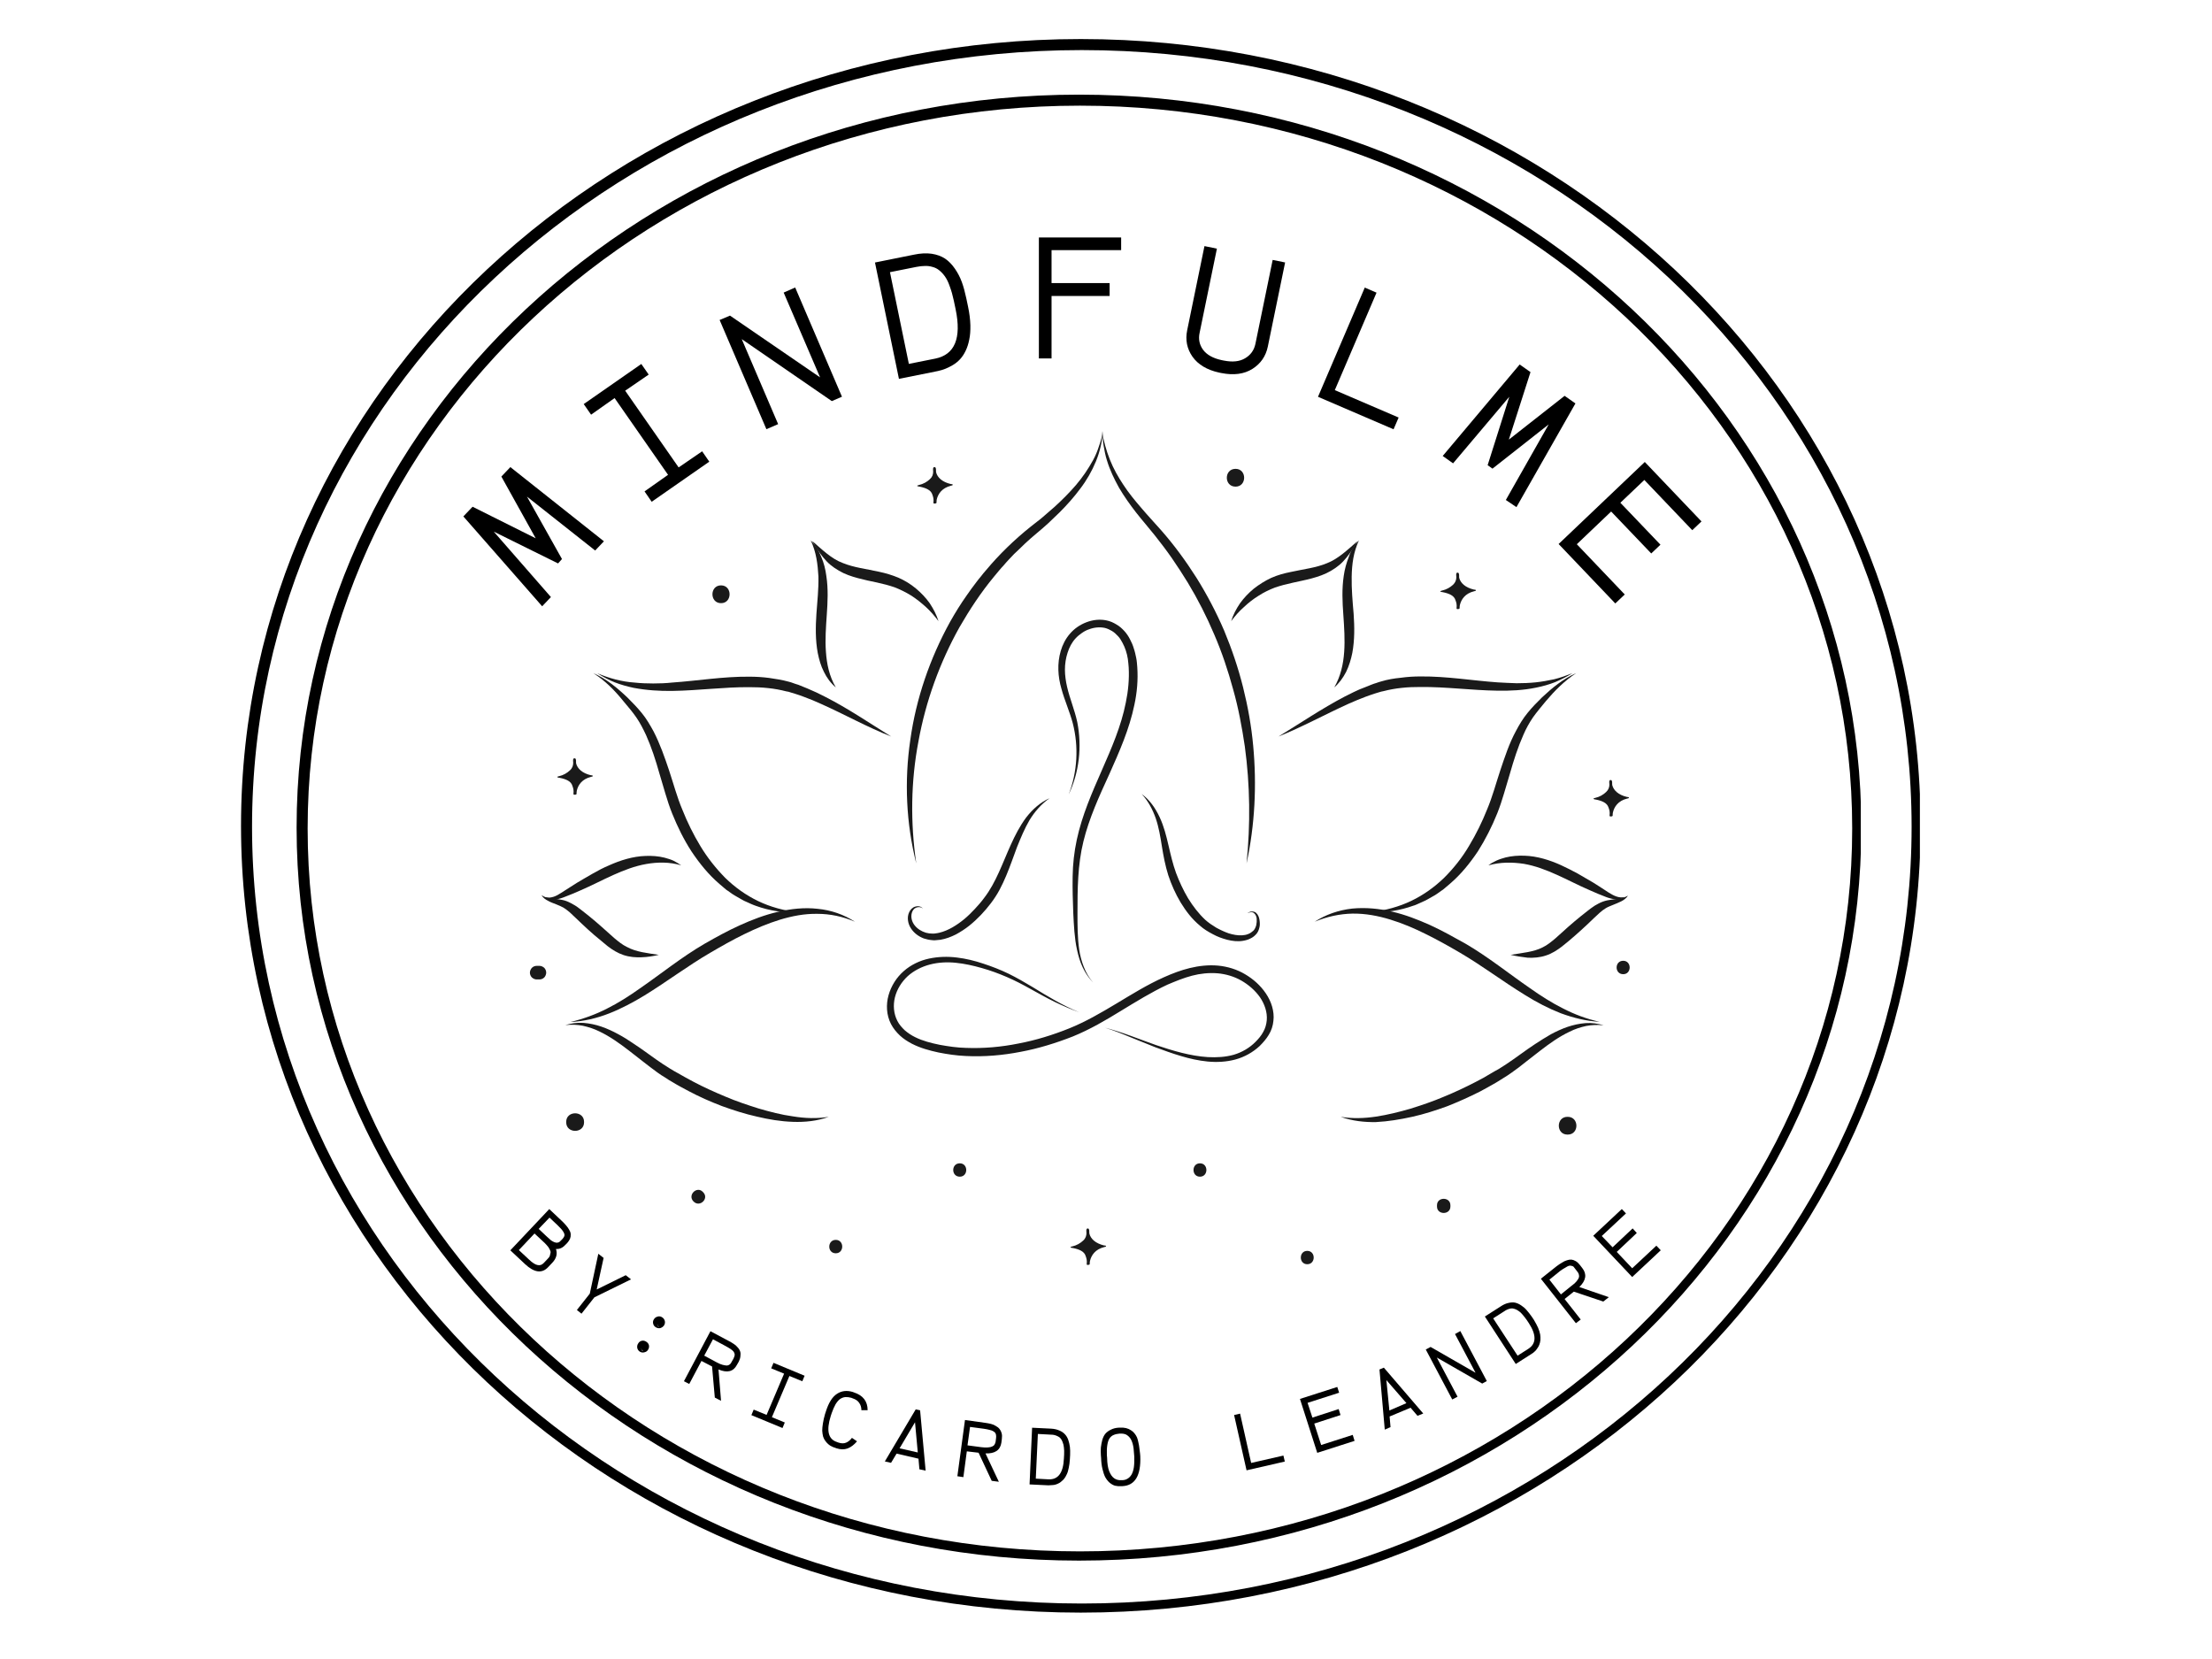 <svg xmlns="http://www.w3.org/2000/svg" xmlns:xlink="http://www.w3.org/1999/xlink" width="200" zoomAndPan="magnify" viewBox="0 0 150 112.5" height="150" version="1.0"><defs><g/><clipPath id="b79806be5e"><path d="M16.344 2.648H130.191V109.426H16.344zm0 0" clip-rule="nonzero"/></clipPath><clipPath id="597fe76aff"><path d="M73.289 2.648C41.84 2.648 16.344 26.535 16.344 56s25.496 53.355 56.945 53.355c31.453.0 56.949-23.891 56.949-53.355S104.742 2.648 73.289 2.648zm0 0" clip-rule="nonzero"/></clipPath><clipPath id="453ec548ba"><path d="M61 29.234H75V59H61zm0 0" clip-rule="nonzero"/></clipPath><clipPath id="2f3276136f"><path d="M74 29.234H86V59H74zm0 0" clip-rule="nonzero"/></clipPath><clipPath id="e4a59c9123"><path d="M1e2 58h10.656v3H1e2zm0 0" clip-rule="nonzero"/></clipPath><clipPath id="e1c7267daf"><path d="M102 60h8.656v5H102zm0 0" clip-rule="nonzero"/></clipPath><clipPath id="2372eed18b"><path d="M108 52h2.656v4H108zm0 0" clip-rule="nonzero"/></clipPath><clipPath id="77a969aec2"><path d="M109 65h1.656v2H109zm0 0" clip-rule="nonzero"/></clipPath><clipPath id="13ad47292e"><path d="M35.934 65H38v2H35.934zm0 0" clip-rule="nonzero"/></clipPath><clipPath id="1b975883ee"><path d="M72 83h4v2.805H72zm0 0" clip-rule="nonzero"/></clipPath><clipPath id="c75ab1a662"><path d="M88 84h2v1.805H88zm0 0" clip-rule="nonzero"/></clipPath><clipPath id="e191499010"><path d="M20.113 6.418H126.184v99.473H20.113zm0 0" clip-rule="nonzero"/></clipPath><clipPath id="211fa37b90"><path d="M73.168 6.418c-29.301.0-53.055 22.254-53.055 49.703.0 27.453 23.754 49.707 53.055 49.707 29.297.0 53.051-22.254 53.051-49.707.0-27.449-23.754-49.703-53.051-49.703zm0 0" clip-rule="nonzero"/></clipPath></defs><g clip-path="url(#b79806be5e)"><g clip-path="url(#597fe76aff)"><path stroke-linecap="butt" transform="matrix(0.236, 0, 0, 0.236, 16.343, 2.648)" fill="none" stroke-linejoin="miter" d="M241.591.003C108.169.003.003 101.342.003 226.345c0 125.003 108.166 226.358 241.588 226.358 133.439.0 241.605-101.355 241.605-226.358.0-125.003-108.166-226.342-241.605-226.342zm0 0" stroke="#000" stroke-width="6.336" stroke-opacity="1" stroke-miterlimit="4"/></g></g><path fill="#1a1a1a" d="M77.418 53.844C77.957 54.23 78.359 54.812 78.641 55.422 78.926 56.031 79.09 56.688 79.238 57.328 79.387 57.969 79.535 58.605 79.746 59.188 79.969 59.781 80.238 60.363 80.566 60.914 80.895 61.449 81.281 61.953 81.727 62.371 81.953 62.578 82.207 62.742 82.473 62.906 82.742 63.055 83.027 63.188 83.324 63.293 83.621 63.383 83.922 63.441 84.219 63.426 84.367 63.414 84.5 63.398 84.637 63.34 84.77 63.293 84.891 63.203 84.992 63.113 85.082 63.027 85.145 62.891 85.188 62.742 85.219 62.594 85.23 62.445 85.219 62.297 85.203 62.148 85.145 62 85.023 61.91 84.965 61.863 84.891 61.852 84.816 61.863 84.742 61.863 84.652 61.895 84.578 61.926 84.652 61.879 84.727 61.836 84.801 61.82 84.891 61.805 84.98 61.805 85.066 61.836 85.156 61.863 85.219 61.941 85.277 62.016 85.32 62.09 85.367 62.176 85.383 62.254 85.426 62.43 85.441 62.609 85.426 62.773 85.395 62.953 85.352 63.129 85.23 63.293 85.113 63.441 84.965 63.562 84.801 63.637 84.637 63.727 84.457 63.77 84.277 63.801 83.922 63.859 83.562 63.812 83.219 63.727 82.875 63.637 82.547 63.516 82.25 63.352 81.938 63.188 81.637 63.012 81.371 62.773 80.832 62.328 80.414 61.777 80.059 61.195 79.715 60.617 79.434 59.992 79.223 59.352 79.016 58.695 78.895 58.043 78.789 57.387 78.688 56.746 78.582 56.105 78.375 55.496 78.164 54.902 77.867 54.32 77.418 53.844zm0 0" fill-opacity="1" fill-rule="nonzero"/><path fill="#1a1a1a" d="M62.582 61.613C62.449 61.492 62.27 61.492 62.121 61.551 61.969 61.613 61.883 61.746 61.836 61.895 61.746 62.191 61.836 62.52 62.031 62.758 62.223 62.996 62.492 63.16 62.789 63.25 62.941 63.293 63.09 63.309 63.238 63.309 63.312 63.309 63.387 63.309 63.461 63.293 63.535 63.277 63.609 63.277 63.699 63.25 64.312 63.102 64.879 62.742 65.387 62.328 65.641 62.117 65.879 61.879 66.102 61.641 66.324 61.402 66.547 61.152 66.742 60.883 67.547 59.84 67.98 58.531 68.547 57.281c.281-.625.609-1.262 1.027-1.828C70.008 54.887 70.543 54.41 71.172 54.129 70.605 54.531 70.156 55.051 69.812 55.617 69.473 56.195 69.219 56.82 68.965 57.445 68.727 58.086 68.5 58.742 68.234 59.379 68.098 59.707 67.949 60.02 67.785 60.332 67.621 60.645 67.414 60.957 67.203 61.238 66.773 61.805 66.281 62.328 65.727 62.773 65.445 62.996 65.148 63.188 64.82 63.367 64.492 63.531 64.148 63.664 63.773 63.727 63.684 63.738 63.598 63.738 63.492 63.754 63.402 63.77 63.297 63.77 63.207 63.754 63.016 63.738 62.82 63.695 62.641 63.637 62.285 63.5 61.969 63.266 61.762 62.938S61.492 62.191 61.656 61.852C61.73 61.688 61.883 61.523 62.074 61.477 62.27 61.418 62.477 61.465 62.582 61.613zm0 0" fill-opacity="1" fill-rule="nonzero"/><path fill="#1a1a1a" d="M72.469 53.875C73.066 52.328 73.152 50.633 72.75 49.055 72.543 48.266 72.199 47.523 71.977 46.703 71.738 45.887 71.68 44.992 71.93 44.145 72.051 43.727 72.258 43.312 72.559 42.969 72.855 42.625 73.242 42.359 73.676 42.195 74.109 42.031 74.586 41.973 75.047 42.074 75.285 42.121 75.512 42.227 75.703 42.344 75.914 42.461 76.09 42.625 76.242 42.789 76.406 42.969 76.523 43.148 76.629 43.355 76.734 43.551 76.824 43.758 76.883 43.965 76.957 44.176 77 44.383 77.047 44.605 77.09 44.812 77.105 45.035 77.121 45.246 77.18 46.094 77.105 46.957 76.926 47.789c-.344 1.668-1.027 3.199-1.699 4.703-.688 1.5-1.371 2.988-1.758 4.566C73.078 58.637 73.066 60.289 73.066 61.941c0 .816.0 1.648.117 2.453C73.242 64.797 73.348 65.199 73.496 65.57 73.645 65.957 73.855 66.312 74.125 66.625 73.84 66.328 73.602 65.988 73.422 65.602 73.242 65.227 73.125 64.824 73.035 64.41 72.855 63.59 72.824 62.758 72.781 61.926 72.75 61.105 72.723 60.273 72.738 59.441 72.75 58.605 72.84 57.773 73.02 56.941 73.734 53.621 75.719 50.824 76.344 47.641 76.508 46.852 76.582 46.047 76.539 45.262 76.523 45.066 76.508 44.875 76.48 44.68 76.449 44.484 76.406 44.293 76.344 44.113 76.285 43.938 76.211 43.758 76.121 43.594S75.941 43.266 75.809 43.133C75.688 43 75.555 42.879 75.406 42.789 75.258 42.699 75.094 42.625 74.93 42.582 74.586 42.508 74.211 42.539 73.855 42.672 73.676 42.73 73.512 42.82 73.363 42.926 73.215 43.027 73.066 43.148 72.945 43.281 72.691 43.551 72.512 43.891 72.395 44.262 72.273 44.637 72.215 45.023 72.215 45.41 72.215 45.797 72.273 46.199 72.363 46.586 72.543 47.371 72.871 48.133 73.051 48.965 73.379 50.633 73.184 52.387 72.469 53.875zm0 0" fill-opacity="1" fill-rule="nonzero"/><g clip-path="url(#453ec548ba)"><path fill="#1a1a1a" d="M62.133 58.547C61.449 55.84 61.316 52.969 61.73 50.172c.391-2.801 1.328-5.523 2.699-8.008.344-.609.719-1.219 1.133-1.801C65.758 40.066 65.98 39.785 66.191 39.5 66.293 39.352 66.414 39.219 66.52 39.086 66.621 38.953 66.742 38.801 66.863 38.668c.906-1.086 1.938-2.082 3.039-2.961L70.32 35.379C70.457 35.277 70.59 35.172 70.723 35.055 70.992 34.828 71.246 34.605 71.516 34.367 72.02 33.906 72.512 33.418 72.961 32.895 73.184 32.629 73.395 32.359 73.586 32.078 73.781 31.793 73.961 31.496 74.125 31.199s.297-.625.402-.953C74.645 29.918 74.734 29.578 74.781 29.234 74.75 29.934 74.586 30.633 74.316 31.289 74.047 31.941 73.691 32.566 73.258 33.133 72.84 33.699 72.363 34.234 71.855 34.742 71.602 34.992 71.352 35.23 71.098 35.469 70.961 35.59 70.828 35.707 70.695 35.828L70.293 36.168C70.023 36.391 69.77 36.617 69.516 36.852 69.383 36.973 69.262 37.09 69.145 37.211 69.023 37.328 68.891 37.449 68.77 37.566 68.531 37.82 68.293 38.059 68.07 38.328 67.832 38.578 67.621 38.848 67.398 39.113 66.52 40.172 65.758 41.332 65.07 42.523c-1.34 2.395-2.293 5.027-2.785 7.734C61.762 52.98 61.73 55.781 62.133 58.547zm0 0" fill-opacity="1" fill-rule="nonzero"/></g><g clip-path="url(#2f3276136f)"><path fill="#1a1a1a" d="M84.531 58.547C84.801 55.898 84.77 53.234 84.414 50.617 84.219 49.309 83.98 48.012 83.621 46.746c-.344-1.262-.758-2.512-1.281-3.719C81.832 41.824 81.234 40.648 80.551 39.516c-.344-.562-.703-1.113-1.074-1.652C79.105 37.328 78.699 36.793 78.297 36.289 77.895 35.781 77.449 35.277 77.031 34.742 76.613 34.203 76.227 33.656 75.883 33.074 75.555 32.48 75.258 31.867 75.062 31.215 74.957 30.887 74.898 30.559 74.84 30.23 74.809 30.07 74.793 29.906 74.781 29.727L74.734 29.234 74.824 29.727C74.867 29.891 74.898 30.055 74.945 30.219 75.031 30.531 75.137 30.855 75.258 31.156 75.496 31.766 75.824 32.344 76.18 32.879 76.539 33.43 76.957 33.938 77.391 34.441 77.82 34.949 78.27 35.426 78.715 35.93 79.609 36.941 80.402 38.027 81.133 39.176 81.848 40.32 82.473 41.512 83.012 42.762c.52 1.25.953 2.527 1.281 3.836.328 1.312.566 2.637.688 3.973C85.23 53.234 85.098 55.941 84.531 58.547zm0 0" fill-opacity="1" fill-rule="nonzero"/></g><path fill="#1a1a1a" d="M83.488 42.121C83.621 41.688 83.832 41.289 84.086 40.914 84.352 40.543 84.664 40.215 85.023 39.918 85.383 39.637 85.785 39.383 86.203 39.188 86.633 38.996 87.082 38.875 87.516 38.789 88.395 38.594 89.242 38.504 89.988 38.191 90.75 37.895 91.375 37.285 92.047 36.703 91.84 37.09 91.586 37.465 91.301 37.82 91.152 38 91.004 38.164 90.824 38.312 90.645 38.461 90.453 38.594 90.242 38.715 89.84 38.953 89.391 39.102 88.961 39.219 88.527 39.34 88.094 39.414 87.664 39.516 87.246 39.605 86.844 39.711 86.453 39.844 86.066 39.992 85.695 40.172 85.352 40.395 84.992 40.617 84.664 40.871 84.352 41.168 84.039 41.438 83.758 41.762 83.488 42.121zm0 0" fill-opacity="1" fill-rule="nonzero"/><path fill="#1a1a1a" d="M92.152 36.645C91.777 37.449 91.676 38.266 91.66 39.102 91.645 39.934 91.719 40.766 91.793 41.629 91.852 42.492 91.867 43.387 91.703 44.277 91.613 44.723 91.48 45.156 91.285 45.559 91.078 45.961 90.809 46.332 90.48 46.613 90.914 45.855 91.094 45.035 91.152 44.203S91.152 42.539 91.094 41.688C91.031 40.824 90.988 39.949 91.121 39.055 91.184 38.609 91.301 38.176 91.465 37.762 91.598 37.344 91.84 36.957 92.152 36.645zm0 0" fill-opacity="1" fill-rule="nonzero"/><path fill="#1a1a1a" d="M86.695 49.945c1.488-.906 2.922-1.887 4.488-2.707C91.375 47.137 91.57 47.047 91.777 46.941 91.973 46.852 92.18 46.746 92.391 46.672 92.598 46.586 92.809 46.512 93.016 46.422 93.121 46.375 93.227 46.348 93.328 46.316L93.492 46.258 93.656 46.211C94.09 46.078 94.535 46.004 94.984 45.961 95.434 45.898 95.879 45.871 96.328 45.871c1.789-.016 3.516.281 5.23.402C101.992 46.301 102.426 46.316 102.844 46.332 103.273 46.332 103.691 46.316 104.125 46.273 104.559 46.227 104.977 46.152 105.391 46.062 105.809 45.961 106.211 45.812 106.629 45.648 106.258 45.887 105.871 46.078 105.453 46.258 105.035 46.422 104.617 46.539 104.168 46.629 103.305 46.809 102.41 46.852 101.531 46.836 99.77 46.809 98.043 46.57 96.328 46.586 95.895 46.586 95.477 46.598 95.059 46.645 94.641 46.688 94.223 46.762 93.82 46.867L93.672 46.898 93.523 46.941C93.418 46.973 93.328 47 93.227 47.031 93.016 47.105 92.82 47.164 92.629 47.238 92.227 47.387 91.84 47.551 91.434 47.73 89.855 48.445 88.32 49.293 86.695 49.945zm0 0" fill-opacity="1" fill-rule="nonzero"/><path fill="#1a1a1a" d="M106.883 45.648C106.094 46.168 105.438 46.824 104.824 47.551 104.527 47.91 104.215 48.281 103.961 48.637 103.707 49.008 103.484 49.41 103.305 49.828 102.934 50.66 102.648 51.555 102.395 52.445 102.262 52.895 102.125 53.355 101.992 53.801 101.859 54.246 101.711 54.707 101.531 55.156c-.359.891-.793 1.754-1.312 2.574C99.68 58.531 99.07 59.293 98.324 59.93L98.043 60.168C97.953 60.242 97.863 60.332 97.758 60.391L97.461 60.602C97.355 60.676 97.266 60.734 97.148 60.793L96.832 60.973 96.668 61.062C96.609 61.09 96.566 61.105 96.504 61.137L96.176 61.285C96.074 61.328 95.953 61.391 95.836 61.418 94.926 61.746 93.957 61.895 93.016 61.852 93.957 61.73 94.863 61.492 95.699 61.09 96.535 60.691 97.281 60.152 97.938 59.516c.641-.641 1.223-1.371 1.684-2.16C100.098 56.566 100.5 55.75 100.844 54.887 101.203 54.039 101.441 53.133 101.738 52.238 102.039 51.344 102.336 50.422 102.797 49.574 103.023 49.145 103.273 48.727 103.59 48.34 103.902 47.953 104.23 47.625 104.574 47.285c.684-.641 1.445-1.266 2.309-1.637zm0 0" fill-opacity="1" fill-rule="nonzero"/><path fill="#1a1a1a" d="M89.152 62.504C89.898 62.016 90.781 61.715 91.688 61.613 92.598 61.523 93.523 61.613 94.402 61.82 95.297 62.027 96.133 62.355 96.969 62.727 97.789 63.102 98.578 63.547 99.352 63.977c1.566.91 2.953 2.039 4.402 3.035C104.469 67.52 105.215 67.996 105.988 68.383 106.766 68.785 107.598 69.098 108.465 69.289 107.57 69.246 106.691 69.023 105.84 68.711 105.004 68.383 104.199 67.965 103.438 67.488c-1.535-.938-2.938-2.008-4.441-2.887C98.234 64.156 97.473 63.727 96.684 63.34 95.91 62.953 95.105 62.609 94.27 62.355 93.449 62.102 92.582 61.941 91.719 61.953 90.84 61.969 89.973 62.164 89.152 62.504zm0 0" fill-opacity="1" fill-rule="nonzero"/><path fill="#1a1a1a" d="M90.914 75.734C91.719 75.867 92.523 75.836 93.312 75.719 94.105 75.598 94.879 75.406 95.641 75.184 96.402 74.945 97.16 74.691 97.891 74.379c.73-.297 1.461-.641 2.18-1.012C100.426 73.188 100.77 72.996 101.113 72.785 101.293 72.684 101.457 72.578 101.637 72.488 101.801 72.383 101.961 72.281 102.125 72.176c.656-.43 1.301-.938 1.984-1.383.344-.223.688-.445 1.059-.656C105.527 69.945 105.914 69.766 106.301 69.633 106.703 69.5 107.105 69.41 107.523 69.379 107.941 69.348 108.359 69.41 108.746 69.527 108.344 69.484 107.941 69.5 107.555 69.574 107.168 69.66 106.793 69.781 106.438 69.961 105.719 70.301 105.078 70.762 104.438 71.254L103.484 71.996C103.172 72.25 102.844 72.504 102.5 72.742 102.336 72.859 102.156 72.98 101.977 73.086 101.801 73.188 101.637 73.309 101.457 73.41 101.098 73.621 100.738 73.812 100.383 74.008 99.652 74.379 98.891 74.719 98.129 75.02 97.355 75.301 96.566 75.555 95.758 75.734 94.953 75.91 94.148 76.047 93.312 76.09 92.523 76.105 91.688 76.016 90.914 75.734zm0 0" fill-opacity="1" fill-rule="nonzero"/><g clip-path="url(#e4a59c9123)"><path fill="#1a1a1a" d="M100.934 58.68C101.098 58.547 101.293 58.441 101.484 58.355 101.68 58.266 101.887 58.203 102.098 58.145 102.516 58.043 102.945 58.012 103.379 58.027 104.246 58.055 105.094 58.324 105.855 58.668 106.242 58.844 106.613 59.039 106.973 59.23 107.332 59.441 107.688 59.648 108.047 59.855 108.391 60.066 108.746 60.305 109.09 60.527 109.254 60.629 109.434 60.734 109.613 60.793 109.793 60.852 109.984 60.883 110.195 60.824 110.121 60.883 110.016 60.93 109.91 60.957 109.805 60.988 109.688 60.988 109.582 60.988 109.359 60.973 109.148 60.914 108.941 60.84 108.539 60.691 108.164 60.527 107.793 60.363 107.031 60.035 106.301 59.648 105.57 59.32 104.84 58.992 104.109 58.711 103.336 58.578 102.531 58.457 101.738 58.457 100.934 58.68zm0 0" fill-opacity="1" fill-rule="nonzero"/></g><g clip-path="url(#e1c7267daf)"><path fill="#1a1a1a" d="M102.441 64.75C103.215 64.617 103.992 64.559 104.602 64.246 104.914 64.098 105.184 63.875 105.469 63.637 105.602 63.516 105.75 63.383 105.883 63.266L106.316 62.875C106.602 62.625 106.898 62.371 107.195 62.133 107.348 62.016 107.496 61.895 107.645 61.777 107.793 61.656 107.957 61.539 108.137 61.418 108.316 61.316 108.492 61.211 108.703 61.137 108.91 61.062 109.105 61.031 109.301 61.004 109.492 60.973 109.688 60.957 109.867 60.93 110.043 60.898 110.223 60.84 110.387 60.734 110.344 60.824 110.27 60.898 110.195 60.957 110.121 61.016 110.031 61.078 109.941 61.121 109.762 61.211 109.566 61.285 109.391 61.359 109.211 61.434 109.047 61.492 108.898 61.582 108.746 61.672 108.613 61.777 108.48 61.895 108.211 62.133 107.941 62.402 107.66 62.668 107.375 62.938 107.094 63.188 106.809 63.441 106.512 63.695 106.227 63.949 105.914 64.188S105.242 64.664 104.824 64.797C104.422 64.93 104.004 64.961 103.602 64.945 103.215 64.902 102.828 64.84 102.441 64.75zm0 0" fill-opacity="1" fill-rule="nonzero"/></g><path fill="#1a1a1a" d="M63.641 42.121C63.371 41.762 63.09 41.438 62.777 41.152 62.461 40.871 62.133 40.602 61.777 40.379 61.418 40.156 61.047 39.977 60.672 39.828 60.285 39.695 59.883 39.59 59.465 39.5 59.047 39.414 58.617 39.324 58.168 39.203 57.734 39.086 57.289 38.938 56.887 38.699 56.676 38.578 56.484 38.445 56.305 38.297 56.125 38.148 55.977 37.984 55.828 37.805 55.543 37.449 55.289 37.09 55.082 36.691c.672.578 1.297 1.203 2.059 1.484C57.898 38.488 58.75 38.578 59.613 38.773 60.047 38.863 60.496 38.996 60.926 39.176 61.359 39.367 61.746 39.605 62.105 39.902c.355.297.672.625.938 1C63.297 41.289 63.508 41.688 63.641 42.121zm0 0" fill-opacity="1" fill-rule="nonzero"/><path fill="#1a1a1a" d="M54.977 36.645C55.289 36.957 55.527 37.344 55.691 37.762 55.871 38.176 55.977 38.609 56.035 39.055 56.172 39.949 56.125 40.824 56.066 41.688 56.008 42.539 55.945 43.387 56.008 44.203 56.066 45.035 56.23 45.84 56.676 46.613 56.336 46.332 56.066 45.961 55.871 45.559 55.664 45.156 55.543 44.723 55.453 44.277 55.289 43.398 55.305 42.508 55.363 41.629 55.426 40.766 55.516 39.934 55.5 39.102 55.453 38.266 55.352 37.434 54.977 36.645zm0 0" fill-opacity="1" fill-rule="nonzero"/><path fill="#1a1a1a" d="M60.434 49.945c-1.625-.637-3.16-1.5-4.727-2.199C55.32 47.566 54.918 47.402 54.516 47.254 54.32 47.18 54.113 47.105 53.918 47.047 53.812 47.016 53.723 46.984 53.621 46.957L53.473 46.91 53.32 46.883C52.918 46.777 52.5 46.703 52.086 46.66 51.668 46.613 51.25 46.598 50.816 46.598 49.117 46.586 47.387 46.824 45.613 46.852 44.734 46.867 43.84 46.809 42.973 46.645 42.543 46.555 42.109 46.434 41.691 46.273 41.273 46.109 40.887 45.898 40.512 45.66 40.914 45.824 41.332 45.973 41.75 46.078S42.586 46.258 43.02 46.285c.43.047.848.062 1.281.062.434.0.852-.016 1.281-.062C47.297 46.168 49.027 45.871 50.816 45.887 51.266 45.887 51.711 45.914 52.16 45.973 52.605 46.035 53.055 46.109 53.484 46.227L53.648 46.273 53.812 46.332C53.918 46.375 54.039 46.406 54.129 46.434 54.336 46.512 54.543 46.598 54.754 46.688 54.961 46.777 55.156 46.867 55.363 46.957 55.559 47.059 55.766 47.148 55.961 47.254 57.512 48.043 58.945 49.023 60.434 49.945zm0 0" fill-opacity="1" fill-rule="nonzero"/><path fill="#1a1a1a" d="M40.23 45.648C41.109 46.02 41.855 46.645 42.543 47.297 42.883 47.641 43.211 47.969 43.523 48.355 43.84 48.742 44.078 49.16 44.316 49.59 44.762 50.453 45.074 51.359 45.375 52.254 45.672 53.145 45.91 54.055 46.27 54.902 46.613 55.766 47.016 56.582 47.492 57.371 47.969 58.16 48.535 58.875 49.176 59.527c.656.641 1.402 1.176 2.238 1.578C52.25 61.508 53.156 61.746 54.098 61.863 53.156 61.91 52.188 61.762 51.277 61.434 51.16 61.402 51.055 61.344 50.938 61.301L50.609 61.152C50.547 61.121 50.488 61.105 50.445 61.078L50.281 60.988 49.969 60.809C49.863 60.75 49.758 60.691 49.652 60.617L49.355 60.406C49.25 60.348 49.16 60.258 49.07 60.184L48.789 59.945C48.043 59.305 47.434 58.547 46.895 57.742 46.375 56.941 45.941 56.062 45.582 55.168 45.402 54.723 45.254 54.262 45.121 53.816 44.988 53.355 44.852 52.906 44.719 52.461 44.465 51.555 44.18 50.676 43.809 49.844 43.613 49.426 43.406 49.023 43.152 48.652S42.586 47.922 42.289 47.566C41.691 46.824 41.035 46.152 40.23 45.648zm0 0" fill-opacity="1" fill-rule="nonzero"/><path fill="#1a1a1a" d="M57.973 62.504C57.152 62.148 56.289 61.969 55.426 61.969 54.559 61.953 53.711 62.117 52.875 62.371 52.055 62.625 51.25 62.965 50.461 63.352 49.668 63.738 48.91 64.172 48.148 64.617 46.641 65.496 45.227 66.566 43.703 67.504 42.945 67.965 42.137 68.398 41.305 68.723 40.469 69.051 39.574 69.262 38.68 69.305 39.543 69.098 40.379 68.797 41.156 68.398 41.93 68.012 42.676 67.535 43.391 67.027 44.836 66.031 46.223 64.902 47.789 63.992 48.566 63.547 49.355 63.113 50.176 62.742 50.996 62.371 51.848 62.043 52.742 61.836 53.621 61.629 54.543 61.523 55.453 61.629 56.348 61.715 57.23 62.016 57.973 62.504zm0 0" fill-opacity="1" fill-rule="nonzero"/><path fill="#1a1a1a" d="M56.199 75.734C55.438 76.016 54.59 76.105 53.77 76.074 52.934 76.047 52.129 75.91 51.324 75.719 50.52 75.539 49.727 75.285 48.953 75.004c-.777-.297-1.52-.625-2.25-1.012C46.344 73.797 45.969 73.605 45.629 73.395 45.449 73.293 45.27 73.188 45.105 73.07 44.926 72.965 44.746 72.848 44.582 72.727 44.242 72.488 43.93 72.234 43.602 71.984L42.645 71.238C42.004 70.746 41.363 70.285 40.648 69.945 40.289 69.766 39.918 69.648 39.527 69.559 39.141 69.484 38.738 69.469 38.336 69.512 38.723 69.395 39.141 69.336 39.559 69.363 39.977 69.395 40.395 69.484 40.781 69.617 41.168 69.75 41.559 69.93 41.914 70.125 42.273 70.316 42.629 70.539 42.973 70.777c.688.445 1.328.953 1.984 1.383C45.121 72.266 45.285 72.371 45.449 72.473 45.629 72.578 45.793 72.684 45.969 72.773 46.312 72.98 46.672 73.16 47.016 73.352 47.715 73.723 48.445 74.051 49.191 74.363 49.922 74.676 50.684 74.93 51.441 75.168 52.203 75.391 52.992 75.598 53.77 75.703 54.59 75.836 55.395 75.867 56.199 75.734zm0 0" fill-opacity="1" fill-rule="nonzero"/><path fill="#1a1a1a" d="M46.195 58.68C45.391 58.441 44.582 58.457 43.824 58.59 43.047 58.727 42.316 59.008 41.586 59.336 40.855 59.664 40.125 60.051 39.363 60.379 38.992 60.539 38.621 60.703 38.215 60.852 38.008 60.93 37.801 60.988 37.574 61.004c-.102.0-.223.0-.328-.031C37.145 60.941 37.039 60.898 36.965 60.84 37.172 60.898 37.367 60.867 37.547 60.809S37.902 60.645 38.066 60.539C38.41 60.316 38.754 60.094 39.113 59.871 39.469 59.664 39.812 59.453 40.184 59.246 40.543 59.039 40.914 58.844 41.305 58.68 42.062 58.34 42.914 58.07 43.777 58.043 44.211 58.027 44.645 58.055 45.062 58.16 45.27 58.219 45.48 58.277 45.672 58.367 45.836 58.457 46.031 58.562 46.195 58.68zm0 0" fill-opacity="1" fill-rule="nonzero"/><path fill="#1a1a1a" d="M44.672 64.75C44.285 64.84 43.914 64.902 43.512 64.914 43.109 64.93 42.707 64.902 42.289 64.766 41.887 64.633 41.527 64.41 41.199 64.156 40.887 63.902 40.602 63.664 40.305 63.414 40.02 63.16 39.723 62.906 39.453 62.641 39.172 62.387 38.902 62.102 38.633 61.863 38.5 61.746 38.352 61.641 38.215 61.551 38.066 61.465 37.902 61.402 37.727 61.328 37.547 61.254 37.352 61.195 37.172 61.09 37.082 61.047 36.992 60.988 36.918 60.93 36.844 60.867 36.77 60.793 36.727 60.703 36.891 60.824 37.07 60.867 37.246 60.898 37.426 60.93 37.621 60.957 37.812 60.973 38.008 61.004 38.215 61.031 38.41 61.105 38.605 61.18 38.797 61.285 38.977 61.391 39.156 61.492 39.305 61.629 39.469 61.746 39.617 61.863 39.766 61.984 39.918 62.102 40.215 62.34 40.512 62.594 40.797 62.848L41.23 63.234C41.379 63.367 41.512 63.488 41.645 63.605 41.93 63.844 42.199 64.066 42.512 64.215 43.137 64.559 43.914 64.633 44.672 64.75zm0 0" fill-opacity="1" fill-rule="nonzero"/><path fill="#1a1a1a" d="M73.199 68.648C72.617 68.441 72.066 68.203 71.516 67.938 70.961 67.668 70.441 67.371 69.902 67.074 69.367 66.773 68.828 66.492 68.277 66.254 67.727 66.016 67.16 65.809 66.578 65.645 65.996 65.48 65.414 65.348 64.82 65.289 64.223 65.227 63.625 65.258 63.059 65.406S61.969 65.824 61.555 66.195C61.137 66.582 60.824 67.086 60.688 67.625 60.555 68.16 60.598 68.738 60.852 69.23 60.973 69.469 61.152 69.676 61.359 69.871 61.566 70.047 61.805 70.211 62.059 70.332 62.566 70.586 63.148 70.734 63.73 70.852 64.312 70.957 64.906 71.047 65.504 71.059 66.699 71.105 67.891 71 69.07 70.762 70.246 70.539 71.395 70.184 72.512 69.734 73.617 69.289 74.66 68.68 75.703 68.055s2.09-1.281 3.223-1.785C79.492 66.016 80.074 65.793 80.684 65.645 81.297 65.496 81.953 65.422 82.594 65.48 83.234 65.539 83.875 65.734 84.426 66.062 84.98 66.387 85.473 66.82 85.844 67.371 86.023 67.637 86.172 67.938 86.262 68.25 86.352 68.562 86.395 68.902 86.352 69.23c-.031.328-.137.656-.312.938C85.875 70.449 85.648 70.703 85.426 70.926 84.965 71.359 84.383 71.684 83.77 71.848 83.16 72.012 82.52 72.043 81.891 71.984c-.625-.062-1.223-.195-1.816-.375C79.477 71.434 78.91 71.223 78.344 71.016 77.777 70.793 77.211 70.555 76.645 70.332 76.078 70.094 75.512 69.871 74.93 69.691c1.176.297 2.309.773 3.457 1.176C79.535 71.254 80.715 71.609 81.906 71.684 82.504 71.715 83.102 71.684 83.668 71.523 84.219 71.359 84.738 71.059 85.145 70.645 85.352 70.434 85.531 70.227 85.664 69.973 85.801 69.734 85.875 69.469 85.902 69.188 85.949 68.637 85.754 68.086 85.441 67.625 85.113 67.16 84.664 66.773 84.172 66.492S83.113 66.047 82.547 66C81.98 65.957 81.387 66.016 80.832 66.164 80.266 66.312 79.715 66.539 79.164 66.773 78.074 67.281 77.047 67.922 76.016 68.547 74.973 69.188 73.914 69.812 72.75 70.285 71.602 70.734 70.41 71.105 69.203 71.328c-1.223.238-2.461.344-3.715.281C64.863 71.582 64.254 71.492 63.641 71.371 63.027 71.238 62.418 71.074 61.836 70.777 61.555 70.629 61.27 70.449 61.031 70.227 60.793 70.004 60.57 69.734 60.418 69.438 60.105 68.828 60.078 68.113 60.254 67.488 60.434 66.852 60.793 66.285 61.285 65.852 61.777 65.422 62.375 65.137 63 65.004 63.625 64.871 64.266 64.855 64.879 64.93 65.504 65.004 66.102 65.152 66.684 65.348 67.266 65.539 67.844 65.762 68.398 66.031 68.949 66.301 69.484 66.613 70.008 66.926c1.016.625 2.059 1.262 3.191 1.723zm0 0" fill-opacity="1" fill-rule="nonzero"/><path fill="#1a1a1a" d="M97.699 40.125C97.742 40.141 97.789 40.156 97.832 40.156 98.281 40.246 98.609 40.395 98.695 40.691 98.758 40.855 98.801 40.988 98.773 41.258 98.758 41.332 98.98 41.316 98.98 41.242 98.98 41.168 98.98 41.109 98.996 41.035 99.086 40.648 99.352 40.246 99.949 40.098 100.008 40.082 100.086 40.066 100.086 40.039 100.086 39.977 99.996 39.992 99.934 39.977 99.383 39.844 99.039 39.547 98.949 39.176 98.938 39.113 98.98 38.848 98.859 38.832 98.695 38.801 98.758 39.086 98.758 39.129 98.758 39.324 98.695 39.5 98.535 39.652 98.34 39.828 98.102 39.977 97.773 40.051c-.031.0-.059.016-.074.031-.047-.016-.047.031.0.043zm0 0" fill-opacity="1" fill-rule="nonzero"/><g clip-path="url(#2372eed18b)"><path fill="#1a1a1a" d="M108.078 54.188C108.121 54.203 108.164 54.219 108.211 54.219 108.656 54.305 108.984 54.457 109.074 54.754 109.137 54.918 109.18 55.051 109.148 55.316 109.137 55.395 109.359 55.379 109.359 55.305 109.359 55.23 109.359 55.168 109.375 55.094 109.465 54.707 109.73 54.305 110.328 54.156 110.387 54.145 110.461 54.129 110.461 54.098 110.461 54.039 110.371 54.055 110.312 54.039 109.762 53.906 109.418 53.605 109.328 53.234 109.312 53.176 109.359 52.906 109.238 52.895 109.074 52.863 109.137 53.145 109.137 53.191 109.137 53.383 109.074 53.562 108.91 53.711 108.719 53.891 108.48 54.039 108.152 54.113c-.031.0-.062.016-.074.031-.031.0-.031.027.0.043zm0 0" fill-opacity="1" fill-rule="nonzero"/></g><path fill="#1a1a1a" d="M62.223 32.969C62.27 32.984 62.312 33 62.359 33 62.805 33.09 63.133 33.238 63.223 33.535 63.281 33.699 63.328 33.832 63.297 34.102 63.281 34.176 63.508 34.16 63.508 34.086 63.508 34.012 63.508 33.953 63.52 33.879 63.609 33.492 63.879 33.09 64.477 32.941 64.535 32.926 64.609 32.91 64.609 32.879 64.609 32.82 64.52 32.836 64.461 32.82 63.91 32.688 63.566 32.391 63.477 32.02 63.461 31.957 63.508 31.691 63.387 31.676 63.223 31.645 63.281 31.93 63.281 31.973 63.281 32.168 63.223 32.344 63.059 32.492 62.867 32.672 62.625 32.82 62.297 32.895 62.27 32.895 62.238 32.91 62.223 32.926 62.18 32.926 62.18 32.953 62.223 32.969zm0 0" fill-opacity="1" fill-rule="nonzero"/><path fill="#1a1a1a" d="M37.812 52.715C37.859 52.73 37.902 52.746 37.949 52.746 38.395 52.832 38.723 52.98 38.812 53.281 38.871 53.445 38.918 53.578 38.887 53.844 38.871 53.918 39.098 53.906 39.098 53.832S39.098 53.695 39.113 53.621C39.199 53.234 39.469 52.832 40.066 52.684 40.125 52.668 40.199 52.656 40.199 52.625 40.199 52.566 40.109 52.582 40.051 52.566 39.5 52.434 39.156 52.133 39.066 51.762 39.051 51.703 39.098 51.434 38.977 51.422 38.812 51.391 38.871 51.672 38.871 51.719 38.871 51.91 38.812 52.09 38.648 52.238 38.457 52.418 38.215 52.566 37.891 52.641c-.031.0-.062.016-.078.027C37.785 52.656 37.785 52.699 37.812 52.715zm0 0" fill-opacity="1" fill-rule="nonzero"/><path fill="#1a1a1a" d="M83.785 33C84.562 33 84.562 31.793 83.785 31.793 82.996 31.793 82.996 33 83.785 33zm0 0" fill-opacity="1" fill-rule="nonzero"/><path fill="#1a1a1a" d="M48.895 40.902c.773.0.773-1.207.0-1.207-.777.0-.777 1.207.0 1.207zm0 0" fill-opacity="1" fill-rule="nonzero"/><path fill="#1a1a1a" d="M106.301 75.734s-.012.0-.012.0c-.777.0-.777 1.203.0 1.203C106.301 76.938 106.316 76.938 106.316 76.938c.777.0.777-1.203.0-1.203h-.016c-.773.0-.773 1.203.0 1.203h.016c.777.0.777-1.203.0-1.203-.016.0-.027.0-.027.0-.777.0-.777 1.203.0 1.203H106.301c.777.0.777-1.203.0-1.203zm0 0" fill-opacity="1" fill-rule="nonzero"/><path fill="#1a1a1a" d="M38.395 76.09s0 .016.0.016c0 .773 1.211.773 1.211.0.0-.016.0-.031.0-.031.0-.773-1.211-.773-1.211.0v.016c0 .773 1.211.773 1.211.0v-.016c0-.773-1.211-.773-1.211.0.0.016.0.031.0.031.0.773 1.211.773 1.211.0v-.016c0-.773-1.211-.773-1.211.0zm0 0" fill-opacity="1" fill-rule="nonzero"/><g clip-path="url(#77a969aec2)"><path fill="#1a1a1a" d="M110.074 66.062C110.656 66.062 110.656 65.152 110.074 65.152 109.477 65.152 109.477 66.062 110.074 66.062zm0 0" fill-opacity="1" fill-rule="nonzero"/></g><g clip-path="url(#13ad47292e)"><path fill="#1a1a1a" d="M36.398 66.418c.059.0.117.0.18.0C36.695 66.418 36.816 66.375 36.906 66.285 36.98 66.211 37.039 66.074 37.039 65.957 37.039 65.836 36.992 65.719 36.906 65.629 36.816 65.555 36.711 65.496 36.578 65.496c-.062.0-.121.0-.18.0C36.277 65.496 36.16 65.539 36.07 65.629 35.996 65.703 35.934 65.836 35.934 65.957 35.934 66.074 35.98 66.195 36.07 66.285 36.176 66.375 36.277 66.418 36.398 66.418zm0 0" fill-opacity="1" fill-rule="nonzero"/></g><path fill="#1a1a1a" d="M98.355 81.773c0-.016.0-.031.0-.031C98.355 81.164 97.445 81.164 97.445 81.742c0 .031.0.047.0.074C97.445 82.398 98.355 82.398 98.355 81.816 98.355 81.805 98.355 81.789 98.355 81.773 98.355 81.191 97.445 81.191 97.445 81.773c0 .016.0.031.0.031C97.445 82.383 98.355 82.383 98.355 81.805c0-.031.0-.047.0-.074C98.355 81.148 97.445 81.148 97.445 81.73c0 .012.0.027.0.027C97.445 82.355 98.355 82.355 98.355 81.773zm0 0" fill-opacity="1" fill-rule="nonzero"/><path fill="#1a1a1a" d="M47.031 81.477S47.043 81.492 47.031 81.477C47.461 81.906 48.102 81.266 47.684 80.852 47.672 80.836 47.672 80.836 47.656 80.82 47.254 80.406 46.598 81.043 47.031 81.477c-.016-.016.0.0.0.0C47.445 81.891 48.09 81.254 47.672 80.836L47.656 80.82C47.254 80.406 46.598 81.043 47.031 81.477 47.461 81.906 48.102 81.266 47.684 80.852L47.672 80.836C47.254 80.418 46.613 81.059 47.031 81.477zm0 0" fill-opacity="1" fill-rule="nonzero"/><g clip-path="url(#1b975883ee)"><path fill="#1a1a1a" d="M72.617 84.602C72.66 84.617 72.707 84.629 72.75 84.629 73.199 84.719 73.527 84.867 73.617 85.164 73.676 85.328 73.723 85.465 73.691 85.73 73.676 85.805 73.898 85.789 73.898 85.715 73.898 85.641 73.898 85.582 73.914 85.508 74.004 85.121 74.273 84.719 74.867 84.57 74.93 84.555 75.004 84.539 75.004 84.512 75.004 84.453 74.914 84.465 74.855 84.453 74.301 84.316 73.961 84.02 73.871 83.648 73.855 83.59 73.898 83.32 73.781 83.305 73.617 83.277 73.676 83.559 73.676 83.605 73.676 83.797 73.617 83.977 73.453 84.125 73.258 84.305 73.02 84.453 72.691 84.527 72.66 84.527 72.633 84.539 72.617 84.555c-.031.0-.031.031.0.047zm0 0" fill-opacity="1" fill-rule="nonzero"/></g><path fill="#1a1a1a" d="M81.371 79.793c.582.0.582-.906.0-.906-.582.0-.582.906.0.906zm0 0" fill-opacity="1" fill-rule="nonzero"/><path fill="#1a1a1a" d="M65.086 79.793c.582.0.582-.906.0-.906-.594.0-.594.906.0.906zm0 0" fill-opacity="1" fill-rule="nonzero"/><path fill="#1a1a1a" d="M56.676 84.988C57.258 84.988 57.258 84.078 56.676 84.078S56.082 84.988 56.676 84.988zm0 0" fill-opacity="1" fill-rule="nonzero"/><g clip-path="url(#c75ab1a662)"><path fill="#1a1a1a" d="M88.648 85.73c.582.0.582-.906.0-.906-.582.0-.582.906.0.906zm0 0" fill-opacity="1" fill-rule="nonzero"/></g><g fill="#000" fill-opacity="1"><g transform="translate(36.421, 41.472)"><g><path d="M.344-.359-5-6.453l.625-.656L-.094-4.969-2.422-9.156-1.812-9.797l6.344 5.031-.594.625-4.625-3.656L1.688-3.562l-.266.297L-2.938-5.422.938-.984zm0 0"/></g></g></g><g fill="#000" fill-opacity="1"><g transform="translate(43.239, 34.682)"><g><path d="M.25-10l.5.719L-.844-8.188l3.625 5.203L4.375-4.078 4.859-3.375.953-.656.469-1.359l1.594-1.125L-1.562-7.688-3.156-6.562l-.5-.719zm0 0"/></g></g></g><g fill="#000" fill-opacity="1"><g transform="translate(51.283, 29.402)"><g><path d="M1.484-.641.688-.297-2.484-7.703-1.781-8 4.328-3.812l-2.469-5.75.781-.344L5.812-2.5l-.688.297L-.984-6.406zm0 0"/></g></g></g><g fill="#000" fill-opacity="1"><g transform="translate(60.225, 25.848)"><g><path d="M5.297-5.641l.125.594c.094.449.145.867.156 1.25C5.586-3.422 5.562-3.094 5.5-2.812 5.445-2.531 5.363-2.273 5.25-2.047c-.105.219-.23.406-.375.562-.137.148-.297.277-.484.391-.18.105-.344.188-.5.25S3.562-.727 3.375-.688L.734-.156l-1.625-7.891L1.75-8.578C2.195-8.672 2.598-8.691 2.953-8.641 3.305-8.586 3.609-8.477 3.859-8.312c.25.168.473.398.672.688.195.281.352.586.469.906.113.312.211.672.297 1.078zM1.922-7.75.125-7.391l1.281 6.219L3.203-1.531c1.32-.27 1.781-1.383 1.375-3.344l-.125-.594C4.379-5.82 4.289-6.133 4.188-6.406c-.094-.281-.203-.508-.328-.688-.125-.176-.258-.316-.391-.422C3.332-7.629 3.176-7.707 3-7.75 2.832-7.801 2.66-7.82 2.484-7.812c-.168.0-.355.023-.562.062zm0 0"/></g></g></g><g fill="#000" fill-opacity="1"><g transform="translate(69.699, 24.165)"><g><path d="M1.609-4.094V.141H.75V-8.062H6.328v.859H1.609V-4.969h3.938v.875zm0 0"/></g></g></g><g fill="#000" fill-opacity="1"><g transform="translate(79.318, 24.423)"><g><path d="M2.031-1.859c-.094.43-.016.812.234 1.156C2.523-.359 2.945-.125 3.531.0L3.688.031C4.27.145 4.742.094 5.109-.125c.375-.219.609-.539.703-.969L6.984-6.797l.844.172L6.656-.922C6.52-.266 6.172.238 5.609.594c-.562.352-1.262.445-2.094.281L3.359.844C2.535.664 1.93.305 1.547-.234 1.172-.773 1.051-1.375 1.188-2.031L2.359-7.734l.844.172zm0 0"/></g></g></g><g fill="#000" fill-opacity="1"><g transform="translate(88.688, 26.611)"><g><path d="M1.828-.156 6.156 1.703 5.812 2.5.688.297l3.172-7.406.797.344zm0 0"/></g></g></g><g fill="#000" fill-opacity="1"><g transform="translate(97.427, 30.639)"><g><path d="M.406.281 5.625-5.922l.734.516L4.891-.828l3.781-2.969.734.516-4 7.031-.719-.484 2.906-5.125-3.812 3L3.453.906l1.469-4.641L1.109.781zm0 0"/></g></g></g><g fill="#000" fill-opacity="1"><g transform="translate(105.177, 36.343)"><g><path d="M4.078-1.656 1.75.562 5 3.969l-.641.609L.516.547l5.844-5.562 3.844 4.031-.625.594-3.25-3.406L4.703-2.25 7.422.594l-.625.594zm0 0"/></g></g></g><g fill="#000" fill-opacity="1"><g transform="translate(34.341, 84.537)"><g><path d="M1.25 1.172.266.25 2.906-2.547 3.75-1.75c.125.117.227.227.312.328C4.145-1.328 4.211-1.227 4.266-1.125c.062.105.094.203.094.297C4.367-.734 4.352-.633 4.312-.531 4.27-.438 4.207-.344 4.125-.25l-.141.141c-.18.195-.387.285-.625.266.113.332.031.645-.25.938l-.281.297c-.418.445-.945.375-1.578-.219zm1.281-.062L2.812.812C2.875.75 2.914.691 2.938.641 2.957.586 2.973.523 2.984.453 3.004.391 3 .328 2.969.266 2.945.203 2.906.125 2.844.031c-.062-.082-.148-.176-.25-.281l-.688-.641-1.062 1.125L1.531.875c.238.227.438.352.594.375.156.031.289-.016.406-.141zM2.734-.688c.113.105.211.195.297.266.094.062.172.105.234.125.062.023.117.031.172.031C3.488-.273 3.531-.285 3.562-.297 3.594-.316 3.629-.348 3.672-.391L3.812-.531C3.883-.613 3.926-.691 3.938-.766 3.945-.836 3.914-.926 3.844-1.031c-.062-.102-.188-.242-.375-.422L2.922-1.969 2.188-1.203zm0 0"/></g></g></g><g fill="#000" fill-opacity="1"><g transform="translate(37.979, 87.865)"><g><path d="M2.484-.422l1.969-.969.359.281L2.328.109l-.875 1.109-.312-.25.875-1.109L2.594-2.844l.359.281zm0 0"/></g></g></g><g fill="#000" fill-opacity="1"><g transform="translate(41.898, 90.858)"><g><path d="M1.703.766 1.719.734H1.703L1.688.766zm-.016.0L1.672.75V.734L1.688.75zM1.562.625 1.594.609h.016L1.578.625l.031-.031H1.594V.609zM1.594.594h.016V.609H1.594zM1.609.625l-.031.016L1.609.625V.609L1.578.625V.641zm.031.016-.031.016.031-.016L1.625.625 1.594.641 1.625.625zm0 .031zM1.609.656 1.625.672 1.656.656 1.641.641 1.656.656 1.641.641 1.625.656zM1.625.703V.719l.016.016V.719L1.656.703 1.641.688 1.625.719zm-.016.0L1.594.688 1.609.672 1.625.688 1.609.672 1.594.688l.016.016V.719L1.594.703 1.609.719zm.047.031H1.641L1.656.703l-.016.031H1.656l.016-.031zm0 .016V.734zM1.672.719H1.656V.75.734L1.641.75V.766L1.656.75zm.016.0-.016.016V.75L1.688.766V.75L1.703.734zM2.109.375c.02.102.0.203-.062.297C1.992.766 1.91.82 1.797.844c-.105.031-.211.016-.312-.047C1.391.734 1.332.645 1.312.531 1.301.426 1.32.332 1.375.25c.062-.105.145-.168.25-.188.102-.023.203.0.297.062.102.062.164.145.188.25zM2.781-.891 2.797-.906H2.781l-.016.016zm-.016.0L2.75-.906zm-.125-.125.016-.031h.016l-.016.031L2.688-1.062H2.672l-.016.016zm.031-.047H2.688l-.016.016H2.656zm0 .031L2.656-1l.016-.031v-.016l-.016.031V-1zm.031.016-.016.031.016-.031L2.688-1.031 2.672-1 2.688-1.031zm.016.031zm-.031.0.016.016L2.719-1l-.016-.016L2.719-1l-.016-.016V-1zM2.703-.938l.016.016L2.734-.938 2.719-.953zm-.016.0-.016-.016L2.688-.969l.016.016L2.688-.969l-.016.016L2.688-.938 2.672-.953zm.047.016H2.719L2.734-.938 2.719-.922h.016L2.75-.938zm0 .016zM2.75-.922H2.734V-.906-.922L2.719-.906v.016zm.016.0L2.75-.906l.016.016L2.781-.906zm.422-.344C3.207-1.16 3.188-1.062 3.125-.969c-.062.086-.148.141-.25.172-.105.023-.211.0-.312-.062-.094-.062-.152-.145-.172-.25-.023-.113.0-.211.062-.297.062-.094.145-.148.25-.172.102-.031.203-.016.297.047.102.062.164.152.188.266zm0 0"/></g></g></g><g fill="#000" fill-opacity="1"><g transform="translate(46.067, 93.491)"><g><path d="M1.5-1.203.672.359.312.172 2.109-3.219 3.312-2.578c.145.074.27.148.375.219.102.062.191.141.266.234C4.035-2.039 4.094-1.945 4.125-1.844 4.156-1.75 4.16-1.641 4.141-1.516 4.129-1.398 4.094-1.281 4.031-1.156l-.125.219c-.242.461-.656.562-1.25.312L2.828 1.5 2.406 1.281 2.219-.828zm1.031.094C2.688-1.023 2.82-.969 2.938-.938c.125.031.223.047.297.047C3.305-.898 3.367-.926 3.422-.969 3.473-1.008 3.516-1.066 3.547-1.141l.125-.219c.031-.062.051-.113.062-.156C3.754-1.566 3.758-1.617 3.75-1.672 3.738-1.734 3.711-1.789 3.672-1.844 3.629-1.895 3.562-1.953 3.469-2.016S3.258-2.145 3.125-2.219l-.844-.453L1.688-1.562zm0 0"/></g></g></g><g fill="#000" fill-opacity="1"><g transform="translate(50.453, 95.744)"><g><path d="M4.109-2.453l-.156.375-.875-.359L1.891.359l.875.359-.156.375L.5.219l.156-.375.875.359L2.719-2.594l-.875-.359L2-3.328zm0 0"/></g></g></g><g fill="#000" fill-opacity="1"><g transform="translate(55.022, 97.598)"><g><path d="M1.688.609 1.609.578C1.523.555 1.445.523 1.375.484 1.301.453 1.227.406 1.156.344 1.082.281 1.016.207.953.125.891.039.836-.055.797-.172c-.031-.125-.055-.258-.062-.406.0-.145.016-.312.047-.5.031-.195.078-.406.141-.625l.062-.188c.188-.594.438-.988.75-1.188.312-.207.672-.25 1.078-.125l.078.031c.613.199.922.602.922 1.203H3.391c0-.188-.047-.348-.141-.484C3.164-2.598 3.008-2.707 2.781-2.781L2.703-2.812C2.555-2.852 2.422-2.867 2.297-2.859 2.18-2.848 2.066-2.805 1.953-2.734 1.848-2.66 1.742-2.539 1.641-2.375c-.094.168-.184.371-.266.609l-.062.188C1-.586 1.141.0 1.734.188L1.812.219c.207.07.383.078.531.016C2.488.18 2.625.07 2.75-.094l.344.234C2.895.379 2.68.539 2.453.625 2.223.707 1.969.703 1.688.609zm0 0"/></g></g></g><g fill="#000" fill-opacity="1"><g transform="translate(59.737, 99.041)"><g><path d="M1.266-.828 2.5-.547 2.312-2.594zM1.062-.469l-.375.625L.266.062l2.094-3.531.297.062.375 4.094L2.609.594 2.547-.125zm0 0"/></g></g></g><g fill="#000" fill-opacity="1"><g transform="translate(64.562, 100.059)"><g><path d="M1-1.641.766.109.359.047.875-3.766l1.344.188C2.383-3.555 2.523-3.531 2.641-3.5c.125.031.234.078.328.141.102.055.188.121.25.203.062.074.109.168.141.281C3.391-2.758 3.395-2.629 3.375-2.484l-.031.25C3.27-1.723 2.91-1.477 2.266-1.5L3.172.422 2.688.359l-.891-1.906zm.984-.281C2.16-1.898 2.312-1.895 2.438-1.906 2.562-1.914 2.656-1.938 2.719-1.969 2.789-2 2.844-2.039 2.875-2.094 2.914-2.156 2.941-2.223 2.953-2.297l.031-.25C2.992-2.617 2.992-2.676 2.984-2.719 2.984-2.77 2.969-2.82 2.938-2.875 2.906-2.926 2.859-2.969 2.797-3 2.742-3.039 2.66-3.07 2.547-3.094 2.441-3.125 2.312-3.148 2.156-3.172l-.938-.125-.172 1.25zm0 0"/></g></g></g><g fill="#000" fill-opacity="1"><g transform="translate(69.458, 100.645)"><g><path d="M3.109-1.984l-.016.281C3.082-1.484 3.055-1.285 3.016-1.109 2.984-.93 2.938-.781 2.875-.656 2.82-.531 2.754-.422 2.672-.328c-.086.086-.168.156-.25.219C2.336-.055 2.25-.016 2.156.016S1.973.062 1.891.062c-.074.008-.156.016-.25.016L.359.016.531-3.828l1.281.062C2.031-3.754 2.219-3.711 2.375-3.641c.156.062.281.148.375.25.102.105.18.234.234.391C3.035-2.852 3.07-2.695 3.094-2.531 3.113-2.363 3.117-2.18 3.109-1.984zm-1.312-1.375-.875-.047L.781-.375l.875.047c.645.023.988-.445 1.031-1.406l.016-.281C2.711-2.191 2.707-2.348 2.688-2.484 2.676-2.617 2.648-2.734 2.609-2.828c-.031-.094-.074-.176-.125-.25C2.43-3.148 2.367-3.203 2.297-3.234 2.223-3.273 2.145-3.305 2.062-3.328 1.988-3.348 1.898-3.359 1.797-3.359zm0 0"/></g></g></g><g fill="#000" fill-opacity="1"><g transform="translate(74.387, 100.795)"><g><path d="M2.922-2.234l.016.188C2.988-.734 2.582-.055 1.719-.016H1.672c-.168.012-.32.0-.453-.031C1.094-.086.973-.156.859-.25.742-.352.645-.477.562-.625.488-.77.426-.953.375-1.172c-.055-.219-.086-.469-.094-.75l-.016-.188c-.012-.195-.012-.375.0-.531.02-.164.051-.332.094-.5C.41-3.316.477-3.457.562-3.562c.094-.113.219-.207.375-.281C1.094-3.926 1.281-3.973 1.5-3.984h.047c.156-.008.297.0.422.031s.234.078.328.141c.094.055.176.125.25.219C2.617-3.508 2.676-3.414 2.719-3.312 2.758-3.207 2.789-3.094 2.812-2.969c.031.125.051.246.062.359C2.895-2.492 2.91-2.367 2.922-2.234zM1.562-3.578H1.516C1.367-3.566 1.238-3.535 1.125-3.484 1.02-3.441.93-3.367.859-3.266c-.074.105-.125.258-.156.453-.031.188-.043.418-.031.688L.688-1.938C.695-1.562.742-1.258.828-1.031c.094.23.207.391.344.484.133.094.297.137.484.125h.047c.133.0.254-.031.359-.094.113-.062.207-.156.281-.281C2.414-.922 2.469-1.082 2.5-1.281 2.531-1.488 2.539-1.734 2.531-2.016l-.016-.188C2.504-2.473 2.473-2.703 2.422-2.891 2.367-3.078 2.301-3.219 2.219-3.312 2.133-3.414 2.039-3.488 1.938-3.531 1.832-3.57 1.707-3.586 1.562-3.578zm0 0"/></g></g></g><g fill="#000" fill-opacity="1"><g transform="translate(79.309, 100.507)"><g/></g></g><g fill="#000" fill-opacity="1"><g transform="translate(84.187, 99.783)"><g><path d="M.656-.578l2.188-.5.094.406-2.594.594-.844-3.75.406-.094zm0 0"/></g></g></g><g fill="#000" fill-opacity="1"><g transform="translate(88.981, 98.63)"><g><path d="M.141-2.094.609-.641 2.75-1.328l.125.406-2.531.812-1.172-3.656 2.531-.812.125.391L-.312-3.5l.328 1 1.781-.578.125.406zm0 0"/></g></g></g><g fill="#000" fill-opacity="1"><g transform="translate(93.654, 97.055)"><g><path d="M.562-1.406l1.156-.5L.359-3.469zM.578-1l.062.719L.25-.109-.109-4.188.188-4.312 2.859-1.203l-.391.156L2-1.594zm0 0"/></g></g></g><g fill="#000" fill-opacity="1"><g transform="translate(98.168, 95.073)"><g><path d="M.672-.359.312-.172-1.484-3.562l.328-.172 3.047 1.75L.5-4.609.859-4.812 2.656-1.422 2.344-1.25-.734-3.016zm0 0"/></g></g></g><g fill="#000" fill-opacity="1"><g transform="translate(102.489, 92.697)"><g><path d="M1.375-3.422l.156.234c.113.188.207.367.281.531.07.168.117.32.141.453.02.125.023.25.016.375C1.957-1.703 1.93-1.594 1.891-1.5 1.859-1.414 1.812-1.332 1.75-1.25 1.695-1.164 1.641-1.098 1.578-1.047 1.523-.992 1.457-.941 1.375-.891l-1.078.688-2.094-3.219 1.078-.688c.188-.125.367-.203.531-.234C-.02-4.383.129-4.391.266-4.359c.133.031.27.094.406.188.133.086.254.188.359.312.113.125.227.273.344.438zM-.5-3.766l-.734.469L.422-.766l.734-.469c.539-.352.551-.93.031-1.734l-.156-.234c-.105-.145-.203-.27-.297-.375C.648-3.68.562-3.758.469-3.812c-.086-.062-.168-.102-.25-.125C.133-3.969.055-3.977-.016-3.969-.098-3.957-.176-3.938-.25-3.906c-.082.031-.164.078-.25.141zm0 0"/></g></g></g><g fill="#000" fill-opacity="1"><g transform="translate(106.583, 89.948)"><g><path d="M-.484-1.859.609-.469l-.328.25-2.375-3.016 1.062-.844c.137-.102.262-.188.375-.25.105-.07.215-.125.328-.156C-.223-4.523-.117-4.539-.016-4.531.078-4.52.176-4.484.281-4.422c.102.062.195.152.281.266l.156.203c.32.406.254.836-.203 1.281l2 .688-.375.297-2-.672zM0-2.766C.145-2.867.254-2.969.328-3.062c.082-.102.133-.188.156-.25C.504-3.383.504-3.453.484-3.516c-.012-.062-.043-.125-.094-.188L.234-3.906C.191-3.969.156-4.016.125-4.047S.047-4.098-.016-4.109C-.078-4.129-.141-4.129-.203-4.109-.266-4.086-.344-4.047-.438-3.984-.539-3.93-.656-3.859-.781-3.766l-.734.594.781 1zm0 0"/></g></g></g><g fill="#000" fill-opacity="1"><g transform="translate(110.416, 86.847)"><g><path d="M-.781-1.953.266-.844 1.906-2.375l.297.312L.266-.25-2.375-3.047l1.938-1.812.281.297-1.641 1.531.734.766L.297-3.547l.281.312zm0 0"/></g></g></g><g clip-path="url(#e191499010)"><g clip-path="url(#211fa37b90)"><path stroke-linecap="butt" transform="matrix(0.236, 0, 0, 0.236, 20.115, 6.418)" fill="none" stroke-linejoin="miter" d="M225.077-.001C100.77-.001-.005 94.41-.005 210.862c0 116.469 100.775 210.88 225.082 210.88 124.291.0 225.066-94.411 225.066-210.88.0-116.452-100.775-210.863-225.066-210.863zm0 0" stroke="#000" stroke-width="6.336" stroke-opacity="1" stroke-miterlimit="4"/></g></g></svg>
